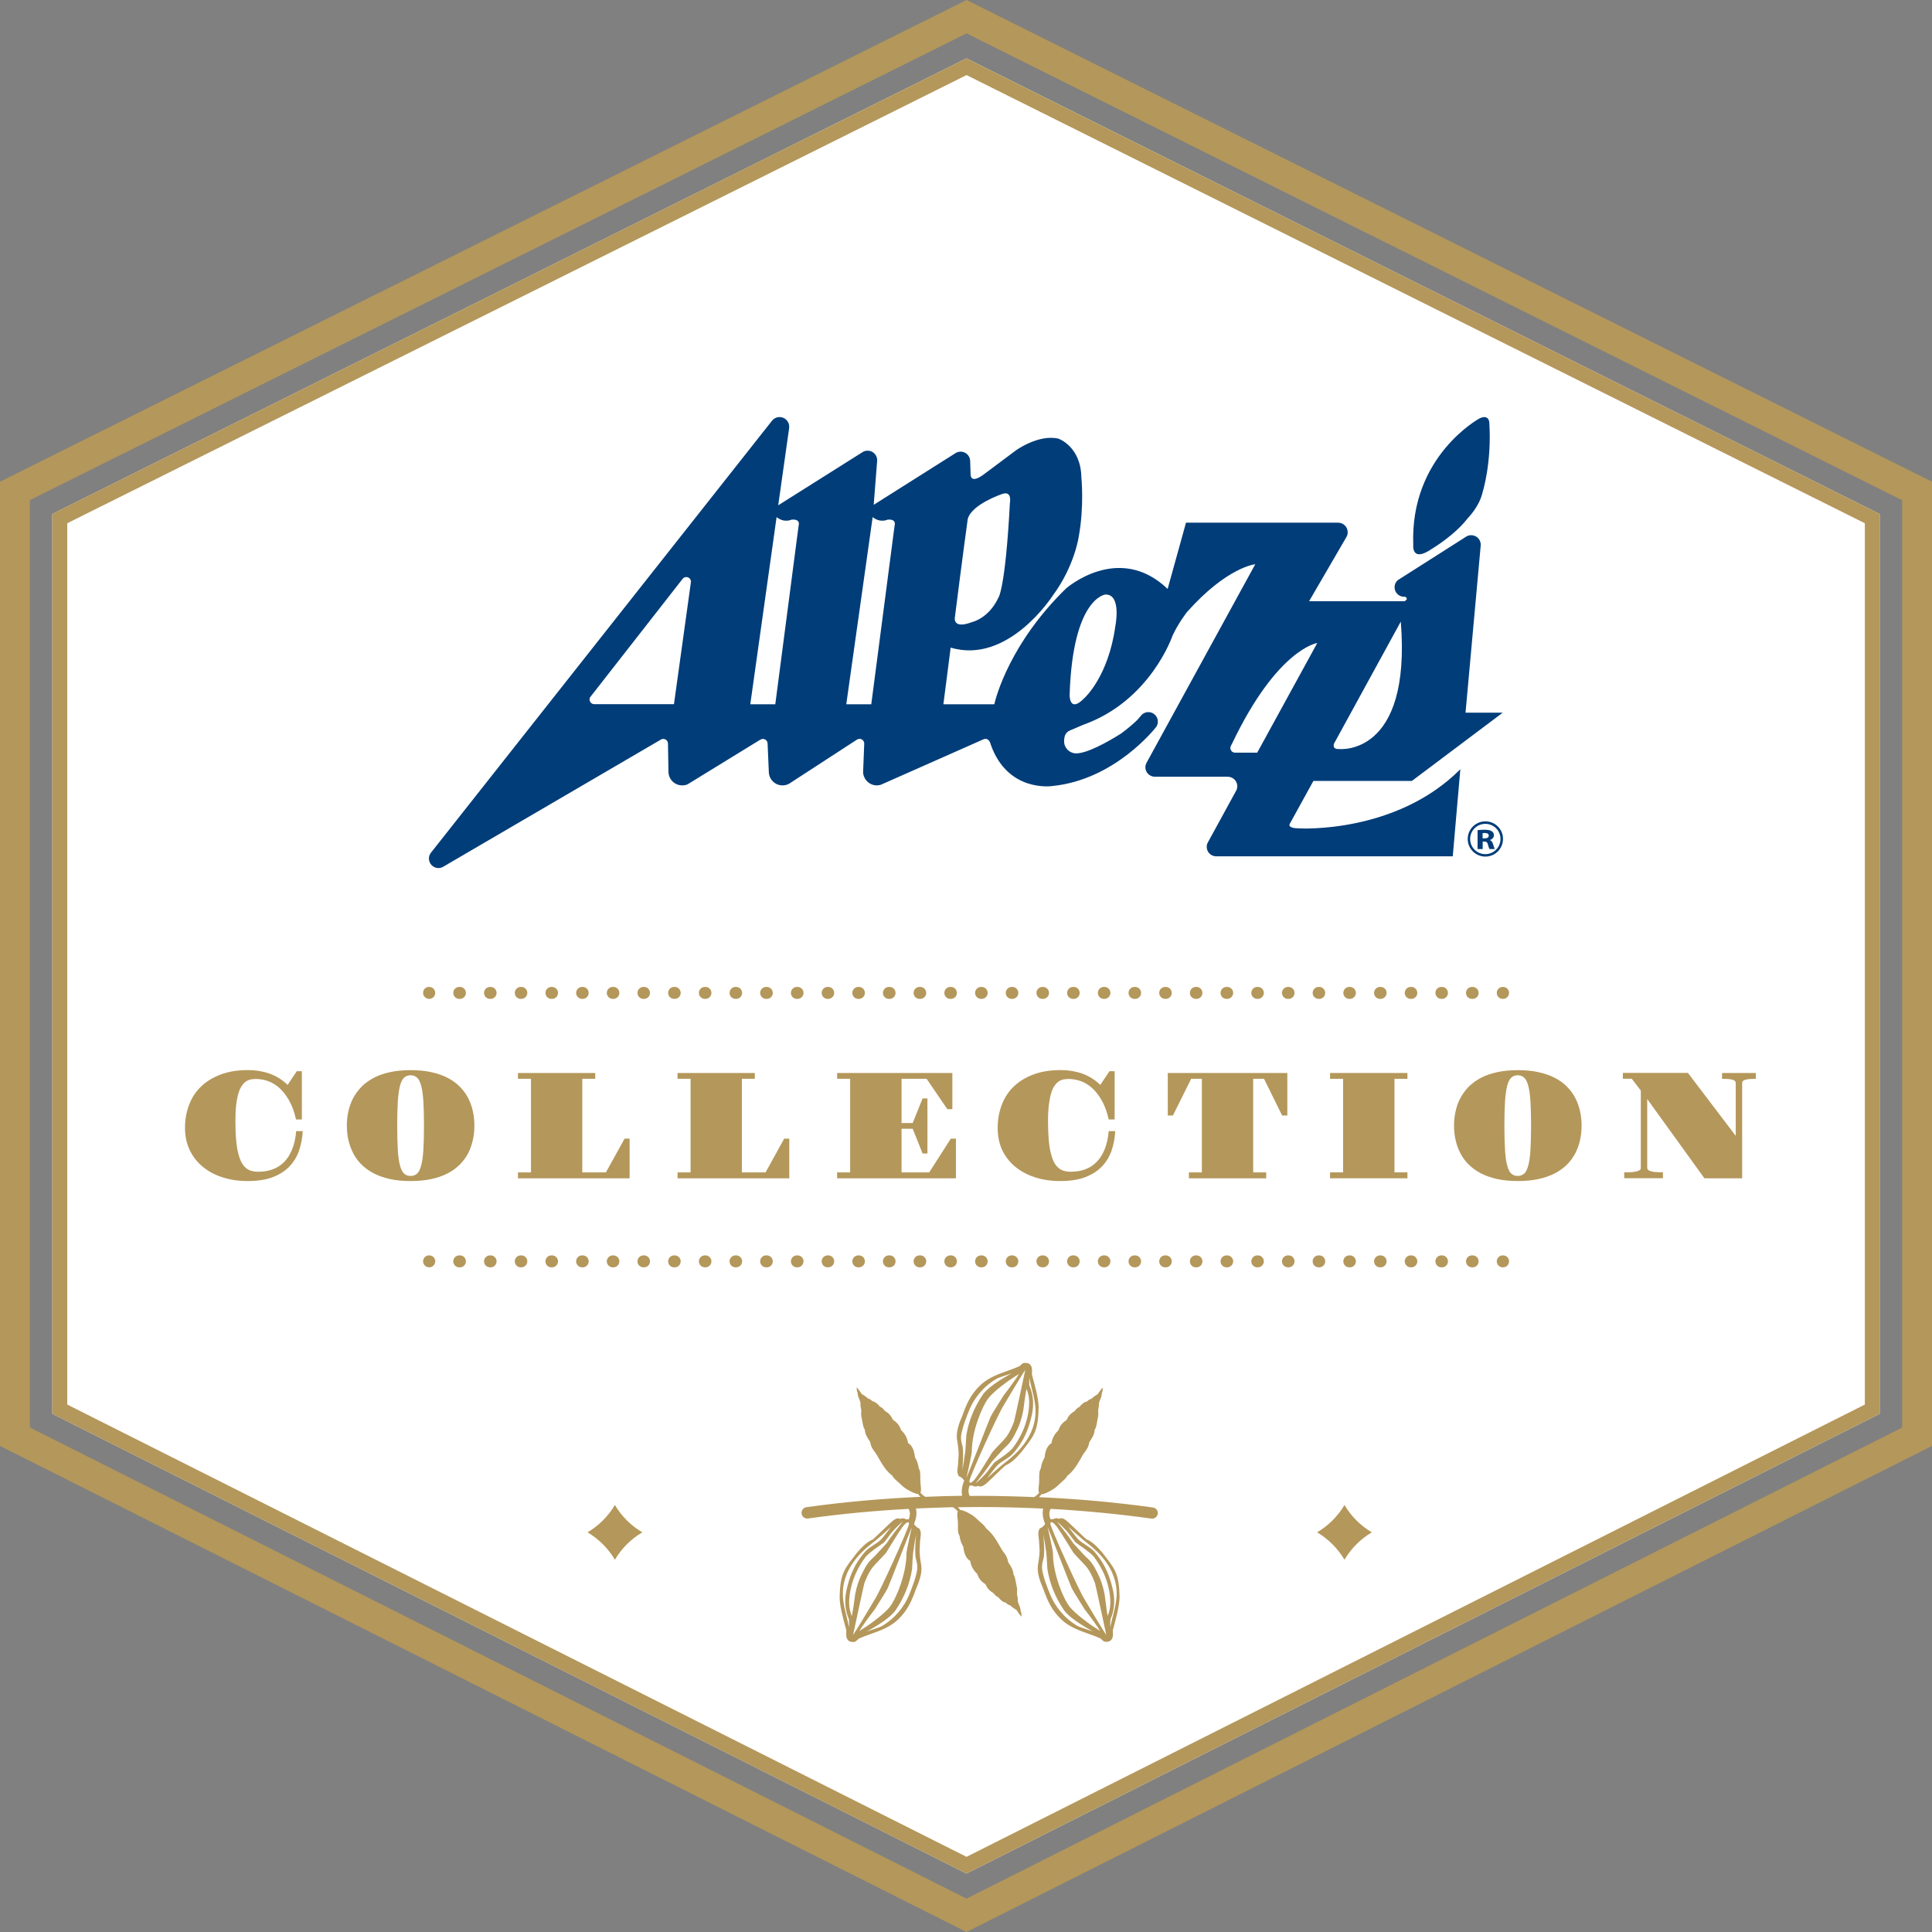 <svg width="101" height="101" viewBox="0 0 101 101" fill="none" xmlns="http://www.w3.org/2000/svg">
<rect x="0" y="0" width="101" height="101" fill="#808080" stroke="none"/>
<g clip-path="url(#clip0_2967_676)">
<path d="M50.523 97.946L50.35 97.857L2.733 73.908V26.872L2.949 26.763L50.523 3.05L50.701 3.139L98.267 26.868V73.908L98.051 74.018L50.523 97.946Z" fill="white"/>
<path d="M9.671 58.975C9.671 58.544 9.739 58.147 9.879 57.775C10.014 57.403 10.221 57.082 10.501 56.812C10.776 56.541 11.123 56.33 11.533 56.174C11.943 56.017 12.426 55.941 12.976 55.941C13.373 55.941 13.746 56.005 14.088 56.123C14.431 56.246 14.748 56.44 15.036 56.715L15.514 56.001H15.78V58.523H15.476C15.383 58.109 15.256 57.771 15.095 57.496C14.934 57.226 14.761 57.006 14.571 56.846C14.38 56.685 14.181 56.571 13.974 56.503C13.767 56.44 13.572 56.406 13.39 56.406C13.301 56.406 13.217 56.415 13.128 56.427C13.043 56.44 12.959 56.474 12.878 56.524C12.798 56.575 12.722 56.647 12.654 56.744C12.582 56.841 12.523 56.972 12.472 57.133C12.421 57.297 12.379 57.5 12.349 57.741C12.32 57.982 12.307 58.273 12.307 58.611C12.307 58.966 12.316 59.279 12.341 59.545C12.362 59.815 12.396 60.048 12.443 60.242C12.489 60.436 12.544 60.601 12.607 60.732C12.675 60.863 12.751 60.964 12.84 61.045C12.929 61.121 13.031 61.18 13.141 61.209C13.251 61.243 13.373 61.256 13.509 61.256C13.767 61.256 14.008 61.218 14.236 61.138C14.461 61.057 14.664 60.935 14.837 60.762C15.011 60.593 15.154 60.373 15.264 60.103C15.379 59.832 15.451 59.511 15.484 59.131H15.827C15.806 59.494 15.742 59.836 15.633 60.153C15.523 60.47 15.353 60.745 15.129 60.981C14.905 61.218 14.613 61.4 14.258 61.539C13.902 61.674 13.471 61.742 12.959 61.742C12.459 61.742 12.011 61.674 11.605 61.539C11.199 61.404 10.856 61.214 10.568 60.969C10.281 60.724 10.061 60.432 9.904 60.094C9.752 59.76 9.671 59.384 9.671 58.975Z" fill="#B4975A"/>
<path d="M21.467 61.475C21.602 61.475 21.712 61.433 21.801 61.357C21.89 61.277 21.962 61.137 22.017 60.934C22.072 60.736 22.11 60.466 22.131 60.128C22.152 59.79 22.165 59.363 22.165 58.843C22.165 58.328 22.152 57.901 22.131 57.563C22.11 57.225 22.072 56.955 22.017 56.756C21.962 56.554 21.89 56.414 21.801 56.334C21.712 56.254 21.598 56.212 21.467 56.212C21.331 56.212 21.217 56.254 21.128 56.334C21.039 56.414 20.967 56.554 20.912 56.756C20.857 56.959 20.824 57.225 20.798 57.563C20.777 57.901 20.764 58.328 20.764 58.843C20.764 59.363 20.777 59.79 20.798 60.128C20.819 60.466 20.857 60.736 20.912 60.934C20.967 61.133 21.035 61.277 21.128 61.357C21.217 61.437 21.331 61.475 21.467 61.475ZM18.133 58.843C18.133 58.586 18.158 58.336 18.213 58.096C18.268 57.851 18.349 57.623 18.463 57.407C18.577 57.192 18.721 56.997 18.894 56.816C19.072 56.638 19.284 56.482 19.529 56.351C19.774 56.22 20.058 56.123 20.379 56.051C20.701 55.979 21.065 55.945 21.467 55.945C21.869 55.945 22.228 55.979 22.554 56.051C22.875 56.123 23.159 56.22 23.409 56.351C23.654 56.482 23.87 56.634 24.043 56.816C24.221 56.993 24.365 57.192 24.475 57.407C24.585 57.623 24.669 57.851 24.72 58.096C24.775 58.341 24.8 58.59 24.8 58.843C24.8 59.101 24.775 59.35 24.72 59.595C24.665 59.84 24.585 60.069 24.475 60.284C24.365 60.499 24.221 60.694 24.043 60.875C23.865 61.053 23.654 61.209 23.409 61.336C23.159 61.467 22.875 61.568 22.554 61.636C22.232 61.708 21.869 61.741 21.467 61.741C21.065 61.741 20.701 61.708 20.379 61.636C20.058 61.564 19.774 61.462 19.529 61.336C19.284 61.205 19.072 61.053 18.894 60.875C18.717 60.698 18.573 60.499 18.463 60.284C18.353 60.069 18.268 59.84 18.213 59.595C18.158 59.355 18.133 59.101 18.133 58.843Z" fill="#B4975A"/>
<path d="M27.077 61.289H27.758V56.397H27.077V56.093H31.117V56.397H30.44V61.289H31.675L32.653 59.524H32.915V61.598H27.077V61.289Z" fill="#B4975A"/>
<path d="M35.42 61.289H36.101V56.397H35.42V56.093H39.46V56.397H38.783V61.289H40.023L40.996 59.524H41.262V61.598H35.42V61.289Z" fill="#B4975A"/>
<path d="M43.763 61.289H44.444V56.397H43.763V56.093H49.787V57.986H49.525L48.442 56.397H47.13V58.708H47.714L48.23 57.424H48.484V60.301H48.23L47.714 59.008H47.13V61.289H48.577L49.707 59.524H49.973V61.598H43.763V61.289Z" fill="#B4975A"/>
<path d="M52.156 58.975C52.156 58.544 52.224 58.147 52.364 57.775C52.503 57.403 52.706 57.082 52.986 56.812C53.261 56.541 53.603 56.33 54.018 56.174C54.428 56.017 54.91 55.941 55.46 55.941C55.858 55.941 56.23 56.005 56.573 56.123C56.916 56.246 57.233 56.44 57.521 56.715L57.999 56.001H58.27V58.523H57.961C57.868 58.109 57.741 57.771 57.58 57.496C57.419 57.226 57.246 57.006 57.055 56.846C56.865 56.685 56.666 56.571 56.459 56.503C56.252 56.44 56.057 56.406 55.875 56.406C55.786 56.406 55.702 56.415 55.613 56.427C55.524 56.44 55.444 56.474 55.363 56.524C55.283 56.575 55.207 56.647 55.139 56.744C55.067 56.841 55.008 56.972 54.957 57.133C54.906 57.297 54.868 57.5 54.834 57.741C54.805 57.982 54.788 58.273 54.788 58.611C54.788 58.966 54.8 59.279 54.822 59.545C54.843 59.815 54.877 60.048 54.923 60.242C54.97 60.436 55.025 60.601 55.088 60.732C55.156 60.863 55.232 60.964 55.321 61.045C55.41 61.121 55.511 61.18 55.621 61.209C55.731 61.243 55.854 61.256 55.985 61.256C56.243 61.256 56.484 61.218 56.713 61.138C56.937 61.057 57.136 60.935 57.309 60.762C57.483 60.593 57.627 60.373 57.741 60.103C57.855 59.832 57.927 59.511 57.961 59.131H58.303C58.282 59.494 58.219 59.836 58.109 60.153C57.999 60.47 57.83 60.745 57.605 60.981C57.381 61.218 57.089 61.4 56.734 61.539C56.379 61.674 55.947 61.742 55.435 61.742C54.936 61.742 54.487 61.674 54.081 61.539C53.679 61.404 53.332 61.214 53.045 60.969C52.757 60.724 52.537 60.432 52.38 60.094C52.232 59.76 52.156 59.384 52.156 58.975Z" fill="#B4975A"/>
<path d="M62.154 61.289H62.83V56.397H62.272L61.316 58.315H61.049V56.093H67.298V58.315H67.027L66.08 56.397H65.513V61.289H66.194V61.598H62.154V61.289Z" fill="#B4975A"/>
<path d="M69.532 61.289H70.213V56.397H69.532V56.093H73.577V56.397H72.9V61.289H73.577V61.598H69.532V61.289Z" fill="#B4975A"/>
<path d="M79.343 61.475C79.478 61.475 79.588 61.433 79.677 61.357C79.766 61.277 79.838 61.137 79.893 60.934C79.948 60.736 79.986 60.466 80.007 60.128C80.028 59.79 80.041 59.363 80.041 58.843C80.041 58.328 80.028 57.901 80.007 57.563C79.986 57.225 79.948 56.955 79.893 56.756C79.838 56.554 79.766 56.414 79.677 56.334C79.588 56.254 79.474 56.212 79.343 56.212C79.208 56.212 79.098 56.254 79.009 56.334C78.92 56.414 78.848 56.554 78.793 56.756C78.742 56.959 78.704 57.225 78.679 57.563C78.658 57.901 78.645 58.328 78.645 58.843C78.645 59.363 78.658 59.79 78.679 60.128C78.7 60.466 78.738 60.736 78.793 60.934C78.848 61.133 78.916 61.277 79.009 61.357C79.098 61.437 79.212 61.475 79.343 61.475ZM76.013 58.843C76.013 58.586 76.039 58.336 76.094 58.096C76.149 57.851 76.229 57.623 76.343 57.407C76.458 57.192 76.602 56.997 76.775 56.816C76.953 56.638 77.164 56.482 77.41 56.351C77.655 56.22 77.938 56.123 78.264 56.051C78.586 55.979 78.945 55.945 79.352 55.945C79.753 55.945 80.113 55.979 80.434 56.051C80.756 56.123 81.04 56.22 81.289 56.351C81.539 56.482 81.75 56.634 81.924 56.816C82.101 56.993 82.245 57.192 82.355 57.407C82.465 57.623 82.55 57.851 82.601 58.096C82.656 58.341 82.681 58.59 82.681 58.843C82.681 59.101 82.656 59.35 82.601 59.595C82.55 59.84 82.465 60.069 82.355 60.284C82.245 60.499 82.101 60.694 81.924 60.875C81.746 61.053 81.534 61.209 81.289 61.336C81.044 61.462 80.756 61.568 80.434 61.636C80.113 61.708 79.749 61.741 79.352 61.741C78.95 61.741 78.586 61.708 78.264 61.636C77.943 61.564 77.659 61.462 77.41 61.336C77.164 61.205 76.953 61.053 76.775 60.875C76.597 60.698 76.453 60.499 76.343 60.284C76.233 60.069 76.149 59.84 76.094 59.595C76.039 59.355 76.013 59.101 76.013 58.843Z" fill="#B4975A"/>
<path d="M84.91 61.289C85.02 61.289 85.13 61.285 85.236 61.281C85.342 61.277 85.435 61.264 85.516 61.247C85.596 61.23 85.659 61.209 85.706 61.179C85.752 61.15 85.778 61.112 85.778 61.065V57.014L85.304 56.393H84.839V56.089H88.24L90.74 59.38V56.621C90.74 56.575 90.724 56.537 90.694 56.507C90.66 56.477 90.614 56.456 90.554 56.44C90.491 56.423 90.415 56.41 90.326 56.406C90.237 56.401 90.14 56.397 90.025 56.397V56.093H91.79V56.397C91.566 56.397 91.392 56.41 91.265 56.44C91.138 56.469 91.075 56.528 91.075 56.625V61.598H89.103L86.112 57.453V61.048C86.112 61.099 86.133 61.141 86.175 61.171C86.218 61.2 86.277 61.226 86.349 61.243C86.425 61.26 86.51 61.272 86.611 61.277C86.713 61.285 86.819 61.285 86.933 61.285V61.593H84.91V61.289Z" fill="#B4975A"/>
<path d="M56.023 83.016C56.129 83.236 56.607 83.963 56.7 84.127C57.034 84.558 57.377 85.031 57.513 85.26C57.441 85.213 57.051 84.968 56.996 84.921C56.996 84.921 56.231 84.389 55.917 83.996C55.579 83.561 55.042 82.269 55.046 81.195C55.046 81.039 54.763 79.823 54.767 79.827C54.805 79.894 55.939 82.839 56.023 83.016ZM55.021 79.586C55.105 79.637 55.224 79.772 55.279 79.856C55.482 80.131 55.977 80.963 56.116 81.174C56.239 81.322 56.73 81.817 56.827 81.948C57.022 82.209 57.136 82.484 57.242 82.754C57.271 82.83 57.826 85.428 57.834 85.471C57.762 85.395 56.734 83.684 56.692 83.599C56.429 83.202 54.936 79.911 54.911 79.658C54.906 79.535 55.021 79.586 55.021 79.586ZM55.862 80.152C55.977 80.308 56.095 80.469 56.226 80.629C56.349 80.735 56.92 81.09 57.174 81.369C57.546 81.855 57.813 82.408 57.944 82.966C58.092 83.599 58.079 84.064 57.91 84.465L57.906 84.486C57.902 84.491 57.838 84.094 57.83 83.967C57.8 83.756 57.771 83.54 57.745 83.346C57.665 82.915 57.542 82.552 57.373 82.231L57.318 82.125C57.208 81.909 57.089 81.69 56.882 81.495C56.713 81.343 56.548 81.162 56.374 80.967C56.286 80.87 56.197 80.773 56.104 80.672C55.858 80.304 55.558 79.924 55.266 79.556C55.321 79.578 55.769 80.029 55.862 80.152ZM56.819 80.655C58.752 82.121 58.359 83.591 58.312 83.903C58.287 84.094 58.092 84.795 58.062 84.972L58.054 85.057V85.052C58.024 84.968 58.054 84.698 58.054 84.651C58.253 84.191 58.299 83.675 58.189 83.16C58.054 82.539 57.83 81.808 57.178 81.081C57.051 80.955 56.907 80.862 56.772 80.773C56.641 80.689 56.506 80.6 56.383 80.486C56.26 80.372 55.913 79.894 55.846 79.814C55.93 79.886 56.544 80.444 56.819 80.655ZM56.362 85.019C55.617 84.6 55.148 83.937 54.928 83.422C54.754 83.012 54.517 82.4 54.475 81.994C54.462 81.791 54.509 81.631 54.555 81.47C54.636 81.081 54.542 80.211 54.542 80.211C54.61 80.562 54.644 80.798 54.665 80.955C54.665 80.963 54.669 80.976 54.669 80.984C54.72 81.212 54.741 81.901 54.754 82.019C54.873 82.775 55.152 83.472 55.609 84.157C55.951 84.668 57.119 85.276 57.119 85.276C56.933 85.226 56.408 85.044 56.362 85.019ZM47.892 80.22C47.892 80.22 47.799 81.094 47.875 81.478C47.921 81.639 47.968 81.8 47.955 82.002C47.909 82.408 47.676 83.016 47.503 83.43C47.283 83.946 46.813 84.609 46.068 85.027C46.022 85.057 45.497 85.234 45.315 85.289C45.315 85.289 46.483 84.681 46.826 84.17C47.283 83.485 47.562 82.788 47.68 82.032C47.689 81.914 47.71 81.225 47.765 80.997C47.769 80.989 47.769 80.976 47.769 80.967C47.786 80.807 47.824 80.57 47.892 80.22ZM45.73 84.136C45.823 83.971 46.301 83.244 46.407 83.025C46.492 82.852 47.625 79.907 47.668 79.835C47.672 79.831 47.388 81.052 47.388 81.204C47.388 82.281 46.851 83.57 46.517 84.005C46.204 84.398 45.438 84.93 45.438 84.93C45.383 84.977 44.989 85.217 44.922 85.268C45.053 85.04 45.396 84.567 45.73 84.136ZM44.596 85.475C44.605 85.433 45.159 82.835 45.188 82.759C45.298 82.488 45.408 82.214 45.607 81.952C45.705 81.821 46.195 81.326 46.318 81.179C46.453 80.972 46.953 80.135 47.156 79.861C47.211 79.776 47.329 79.641 47.414 79.594C47.414 79.594 47.528 79.54 47.52 79.662C47.498 79.915 46.001 83.206 45.738 83.603C45.692 83.688 44.664 85.399 44.596 85.475ZM44.533 84.495L44.528 84.474C44.355 84.072 44.346 83.608 44.495 82.974C44.626 82.416 44.888 81.863 45.264 81.377C45.514 81.098 46.085 80.739 46.212 80.638C46.348 80.477 46.462 80.317 46.576 80.16C46.665 80.038 47.113 79.586 47.181 79.565C46.889 79.932 46.593 80.313 46.348 80.68C46.255 80.777 46.166 80.879 46.077 80.976C45.903 81.17 45.734 81.352 45.569 81.504C45.362 81.694 45.243 81.918 45.133 82.133L45.078 82.239C44.909 82.56 44.786 82.923 44.706 83.35C44.676 83.544 44.647 83.76 44.621 83.971C44.596 84.098 44.533 84.499 44.533 84.495ZM44.376 85.061L44.368 84.981C44.338 84.808 44.148 84.102 44.122 83.912C44.08 83.595 43.682 82.129 45.616 80.659C45.891 80.452 46.508 79.894 46.589 79.814C46.521 79.894 46.174 80.372 46.051 80.49C45.929 80.608 45.793 80.693 45.662 80.777C45.523 80.866 45.383 80.959 45.256 81.086C44.605 81.812 44.38 82.543 44.245 83.164C44.135 83.68 44.181 84.195 44.38 84.655C44.376 84.706 44.406 84.972 44.376 85.061ZM50.303 76.874C50.303 76.874 50.396 75.999 50.32 75.611C50.274 75.45 50.227 75.29 50.24 75.087C50.286 74.681 50.519 74.073 50.693 73.659C50.913 73.144 51.382 72.48 52.127 72.062C52.173 72.032 52.698 71.855 52.88 71.8C52.88 71.8 51.712 72.409 51.37 72.92C50.913 73.604 50.633 74.301 50.515 75.057C50.502 75.18 50.485 75.864 50.43 76.092C50.43 76.101 50.426 76.113 50.426 76.122C50.405 76.287 50.371 76.523 50.303 76.874ZM52.461 72.958C52.368 73.122 51.89 73.849 51.784 74.069C51.7 74.246 50.566 77.186 50.523 77.258C50.519 77.263 50.803 76.042 50.803 75.889C50.803 74.817 51.34 73.524 51.674 73.089C51.987 72.696 52.753 72.163 52.753 72.163C52.808 72.117 53.201 71.872 53.269 71.826C53.138 72.054 52.795 72.527 52.461 72.958ZM53.599 71.618C53.591 71.661 53.036 74.259 53.007 74.335C52.897 74.605 52.787 74.88 52.588 75.142C52.491 75.273 52 75.767 51.877 75.915C51.742 76.122 51.243 76.958 51.039 77.229C50.984 77.313 50.866 77.448 50.781 77.499C50.781 77.499 50.671 77.554 50.676 77.431C50.697 77.178 52.194 73.887 52.457 73.49C52.499 73.406 53.527 71.695 53.599 71.618ZM53.663 72.599L53.667 72.62C53.836 73.021 53.849 73.486 53.701 74.119C53.569 74.677 53.303 75.231 52.931 75.716C52.681 75.999 52.11 76.354 51.983 76.456C51.847 76.616 51.733 76.777 51.619 76.933C51.53 77.055 51.078 77.507 51.014 77.524C51.306 77.157 51.606 76.777 51.852 76.409C51.945 76.308 52.034 76.211 52.123 76.113C52.296 75.919 52.465 75.737 52.63 75.585C52.837 75.395 52.952 75.171 53.066 74.956L53.121 74.85C53.29 74.529 53.413 74.166 53.493 73.735C53.523 73.541 53.553 73.325 53.578 73.114C53.599 72.992 53.658 72.594 53.663 72.599ZM53.819 72.032L53.828 72.113C53.857 72.286 54.047 72.992 54.073 73.182C54.119 73.498 54.513 74.964 52.58 76.43C52.304 76.637 51.691 77.199 51.606 77.275C51.674 77.195 52.021 76.718 52.144 76.603C52.266 76.485 52.402 76.401 52.533 76.316C52.672 76.228 52.812 76.135 52.939 76.008C53.591 75.281 53.815 74.55 53.95 73.929C54.06 73.414 54.014 72.898 53.815 72.438C53.819 72.387 53.789 72.117 53.819 72.032ZM60.275 78.809C58.342 78.538 56.349 78.357 54.318 78.268C54.365 78.217 54.407 78.166 54.445 78.116C54.61 78.12 55.029 77.892 55.186 77.761C55.249 77.71 55.325 77.638 55.414 77.554C55.452 77.516 55.49 77.486 55.528 77.453C55.626 77.364 55.731 77.279 55.799 77.148C56.121 76.912 56.362 76.489 56.523 76.206C56.582 76.101 56.628 76.02 56.658 75.982C56.679 75.953 56.696 75.927 56.717 75.902C56.814 75.767 56.912 75.632 56.941 75.404C56.962 75.37 56.984 75.336 57.005 75.302C57.102 75.154 57.212 74.99 57.225 74.757C57.254 74.711 57.276 74.656 57.297 74.601C57.309 74.571 57.36 74.288 57.377 74.195C57.394 74.107 57.424 74.01 57.415 73.917C57.403 73.811 57.411 73.676 57.424 73.634C57.432 73.591 57.453 73.477 57.453 73.46C57.453 73.46 57.449 73.38 57.449 73.372C57.462 73.3 57.487 73.232 57.517 73.16C57.559 73.055 57.606 72.949 57.601 72.818C57.606 72.801 57.618 72.784 57.627 72.763C57.648 72.725 57.648 72.539 57.648 72.539L57.589 72.603C57.546 72.653 57.508 72.708 57.47 72.763C57.436 72.81 57.407 72.856 57.373 72.894C57.25 72.962 57.144 73.042 57.051 73.131C56.967 73.139 56.916 73.186 56.869 73.228C56.852 73.245 56.836 73.258 56.819 73.27C56.662 73.275 56.446 73.519 56.429 73.558C56.341 73.562 56.197 73.739 56.184 73.765C56.036 73.853 55.858 73.984 55.765 74.229C55.587 74.347 55.414 74.5 55.334 74.77C55.19 74.905 55.025 75.108 54.961 75.459C54.699 75.598 54.627 75.974 54.606 76.202C54.53 76.329 54.445 76.506 54.411 76.764C54.39 76.793 54.377 76.823 54.369 76.857C54.361 76.874 54.356 76.895 54.348 76.912L54.344 76.924C54.327 77.055 54.327 77.174 54.327 77.288C54.327 77.376 54.327 77.465 54.318 77.558C54.314 77.6 54.31 77.643 54.306 77.681C54.289 77.824 54.28 77.96 54.322 78.044C54.238 78.137 54.153 78.209 54.069 78.264C53.125 78.226 52.178 78.2 51.221 78.2C51.048 78.2 50.874 78.204 50.697 78.204C50.608 78.048 50.608 77.875 50.693 77.655C50.756 77.668 50.798 77.668 50.841 77.66C50.917 77.723 51.035 77.727 51.141 77.681C51.188 77.71 51.251 77.715 51.319 77.698C51.327 77.693 51.336 77.693 51.344 77.689C51.467 77.647 51.598 77.524 51.738 77.389C51.767 77.36 51.797 77.334 51.826 77.305C51.941 77.199 52.051 77.094 52.156 76.988C52.3 76.849 52.44 76.713 52.571 76.603C52.863 76.494 53.146 76.198 53.388 75.919C54.018 75.091 54.28 74.892 54.297 73.536C54.276 73.076 54.149 72.62 54.031 72.172C54.001 72.07 53.976 71.969 53.95 71.872C53.942 71.826 53.946 71.775 53.95 71.72C53.954 71.602 53.963 71.466 53.849 71.331C53.73 71.234 53.612 71.247 53.519 71.255H53.514H53.51C53.455 71.272 53.409 71.314 53.366 71.357C53.337 71.382 53.311 71.412 53.29 71.424C53.104 71.509 52.905 71.581 52.69 71.656C52.19 71.834 51.674 72.016 51.255 72.409C50.735 72.898 50.515 73.431 50.32 73.98C50.113 74.457 49.982 74.859 50.028 75.235C50.088 75.606 50.134 75.894 50.109 76.164C50.105 76.232 50.1 76.295 50.096 76.363C50.092 76.456 50.088 76.549 50.075 76.641L50.071 76.671C50.045 76.832 50.02 77.009 50.126 77.165L50.138 77.182L50.155 77.186C50.257 77.22 50.308 77.279 50.384 77.372L50.405 77.398C50.312 77.643 50.24 77.917 50.299 78.196C49.652 78.204 49.013 78.221 48.374 78.251C48.285 78.196 48.201 78.129 48.116 78.031C48.163 77.943 48.15 77.812 48.133 77.668C48.129 77.63 48.124 77.588 48.12 77.546C48.112 77.453 48.112 77.364 48.112 77.275C48.112 77.161 48.112 77.043 48.095 76.912L48.091 76.899C48.082 76.882 48.074 76.861 48.069 76.844C48.057 76.81 48.048 76.781 48.027 76.751C47.998 76.494 47.909 76.316 47.833 76.185C47.811 75.961 47.735 75.581 47.473 75.442C47.414 75.091 47.245 74.892 47.101 74.753C47.02 74.483 46.847 74.331 46.669 74.212C46.572 73.967 46.398 73.836 46.25 73.752C46.238 73.722 46.094 73.549 46.005 73.545C45.988 73.507 45.772 73.262 45.616 73.258C45.599 73.245 45.582 73.228 45.565 73.215C45.518 73.173 45.468 73.127 45.383 73.118C45.29 73.029 45.184 72.949 45.062 72.886C45.028 72.844 44.998 72.801 44.964 72.751C44.926 72.696 44.888 72.641 44.846 72.59L44.786 72.527C44.786 72.527 44.791 72.713 44.808 72.751C44.816 72.768 44.825 72.789 44.833 72.801C44.829 72.932 44.875 73.038 44.918 73.144C44.947 73.215 44.977 73.283 44.985 73.355C44.985 73.368 44.981 73.448 44.981 73.448C44.981 73.46 44.998 73.579 45.011 73.621C45.023 73.659 45.032 73.798 45.019 73.904C45.011 73.997 45.04 74.09 45.057 74.183C45.074 74.28 45.125 74.559 45.138 74.588C45.159 74.639 45.18 74.694 45.209 74.74C45.227 74.969 45.332 75.138 45.429 75.285C45.451 75.319 45.476 75.353 45.493 75.387C45.523 75.615 45.62 75.754 45.717 75.885C45.734 75.911 45.755 75.936 45.776 75.966C45.806 76.004 45.853 76.084 45.912 76.189C46.073 76.472 46.309 76.895 46.635 77.132C46.703 77.258 46.804 77.347 46.906 77.436C46.944 77.469 46.982 77.503 47.02 77.537C47.109 77.621 47.185 77.693 47.249 77.744C47.405 77.875 47.824 78.103 47.989 78.099C48.031 78.15 48.074 78.2 48.116 78.251C46.09 78.344 44.093 78.521 42.159 78.792C41.998 78.813 41.884 78.965 41.905 79.13C41.926 79.29 42.079 79.404 42.24 79.383C43.953 79.142 45.709 78.978 47.498 78.88C47.587 79.037 47.591 79.21 47.503 79.43C47.439 79.417 47.397 79.417 47.355 79.425C47.278 79.362 47.16 79.358 47.054 79.404C47.008 79.375 46.944 79.371 46.877 79.387C46.868 79.392 46.859 79.392 46.851 79.396C46.728 79.438 46.597 79.561 46.458 79.696C46.428 79.725 46.398 79.751 46.369 79.78C46.255 79.886 46.145 79.992 46.035 80.097C45.891 80.237 45.751 80.372 45.62 80.486C45.328 80.596 45.044 80.891 44.803 81.17C44.173 81.998 43.911 82.197 43.894 83.553C43.915 84.013 44.042 84.469 44.16 84.917C44.19 85.019 44.215 85.124 44.241 85.217C44.245 85.264 44.245 85.314 44.241 85.369C44.236 85.488 44.228 85.623 44.342 85.758C44.461 85.855 44.579 85.843 44.672 85.834H44.676L44.681 85.83C44.736 85.813 44.782 85.771 44.825 85.728C44.854 85.703 44.884 85.674 44.901 85.661C45.087 85.576 45.286 85.504 45.502 85.428C46.001 85.251 46.517 85.069 46.936 84.677C47.456 84.186 47.676 83.654 47.871 83.105C48.078 82.628 48.209 82.226 48.163 81.85C48.103 81.478 48.057 81.191 48.082 80.917C48.086 80.853 48.091 80.786 48.091 80.718C48.095 80.625 48.099 80.532 48.112 80.439L48.116 80.41C48.141 80.249 48.167 80.072 48.061 79.915L48.048 79.899L48.031 79.89C47.93 79.856 47.879 79.797 47.803 79.704L47.782 79.679C47.879 79.43 47.951 79.147 47.883 78.859C48.522 78.83 49.169 78.809 49.817 78.792C49.906 78.847 49.986 78.914 50.075 79.011C50.028 79.1 50.041 79.231 50.058 79.375C50.062 79.413 50.066 79.455 50.071 79.497C50.079 79.594 50.079 79.679 50.079 79.768C50.075 79.882 50.075 80 50.096 80.131L50.1 80.144C50.109 80.16 50.117 80.177 50.121 80.198C50.134 80.232 50.143 80.262 50.164 80.291C50.193 80.549 50.282 80.727 50.358 80.853C50.38 81.077 50.456 81.457 50.718 81.597C50.777 81.943 50.946 82.146 51.09 82.285C51.171 82.556 51.344 82.708 51.522 82.826C51.619 83.071 51.792 83.202 51.941 83.287C51.953 83.316 52.101 83.489 52.186 83.494C52.203 83.532 52.419 83.777 52.575 83.781C52.592 83.794 52.609 83.811 52.626 83.823C52.672 83.865 52.723 83.912 52.808 83.92C52.901 84.009 53.007 84.089 53.13 84.157C53.163 84.195 53.193 84.241 53.227 84.292C53.261 84.347 53.299 84.402 53.345 84.453L53.404 84.516C53.404 84.516 53.404 84.33 53.383 84.292C53.375 84.275 53.366 84.258 53.358 84.241C53.362 84.11 53.316 84.005 53.273 83.899C53.244 83.827 53.214 83.76 53.206 83.684C53.201 83.671 53.21 83.595 53.21 83.595C53.21 83.578 53.193 83.464 53.18 83.422C53.167 83.384 53.159 83.244 53.172 83.139C53.18 83.046 53.151 82.953 53.134 82.86C53.117 82.763 53.062 82.484 53.053 82.454C53.032 82.4 53.011 82.349 52.981 82.298C52.965 82.07 52.859 81.901 52.761 81.753C52.74 81.719 52.715 81.686 52.698 81.652C52.668 81.424 52.571 81.284 52.474 81.153C52.457 81.128 52.436 81.103 52.414 81.073C52.385 81.035 52.338 80.955 52.279 80.849C52.118 80.566 51.877 80.144 51.556 79.907C51.488 79.78 51.386 79.692 51.285 79.603C51.247 79.569 51.209 79.535 51.171 79.501C51.082 79.417 51.006 79.345 50.942 79.294C50.786 79.163 50.367 78.935 50.202 78.94C50.164 78.889 50.126 78.842 50.079 78.792C50.456 78.787 50.832 78.783 51.213 78.783C52.33 78.783 53.434 78.813 54.534 78.864C54.471 79.151 54.542 79.43 54.636 79.675L54.614 79.7C54.538 79.793 54.487 79.852 54.386 79.886L54.369 79.89L54.356 79.907C54.255 80.063 54.28 80.245 54.301 80.401L54.306 80.431C54.318 80.524 54.322 80.621 54.327 80.71C54.331 80.777 54.331 80.841 54.339 80.904C54.365 81.179 54.318 81.466 54.259 81.838C54.212 82.214 54.344 82.615 54.551 83.092C54.746 83.641 54.966 84.174 55.486 84.664C55.905 85.057 56.421 85.238 56.92 85.416C57.136 85.492 57.335 85.564 57.521 85.648C57.542 85.661 57.572 85.69 57.597 85.716C57.644 85.758 57.686 85.805 57.741 85.817L57.745 85.821H57.749C57.843 85.834 57.961 85.847 58.079 85.745C58.194 85.61 58.189 85.475 58.181 85.357C58.177 85.302 58.177 85.251 58.181 85.205C58.206 85.107 58.232 85.006 58.261 84.905C58.38 84.461 58.502 84.001 58.528 83.54C58.511 82.184 58.249 81.986 57.618 81.157C57.377 80.879 57.094 80.583 56.802 80.473C56.671 80.363 56.531 80.228 56.387 80.089C56.277 79.983 56.171 79.877 56.053 79.772C56.023 79.742 55.994 79.717 55.964 79.687C55.824 79.556 55.693 79.43 55.571 79.387C55.562 79.383 55.554 79.383 55.545 79.379C55.477 79.362 55.414 79.371 55.367 79.4C55.258 79.354 55.139 79.358 55.067 79.421C55.025 79.413 54.987 79.413 54.919 79.425C54.834 79.206 54.839 79.037 54.923 78.88C56.713 78.978 58.473 79.147 60.186 79.387C60.199 79.392 60.216 79.392 60.229 79.392C60.373 79.392 60.499 79.286 60.525 79.138C60.55 78.982 60.436 78.83 60.275 78.809Z" fill="#B4975A"/>
<path d="M74.867 28.684C74.867 28.684 76.043 27.987 76.737 27.083C76.737 27.083 77.35 26.471 77.511 25.715C77.511 25.715 77.989 24.202 77.858 22.103C77.858 22.103 77.858 21.638 77.35 21.87C77.35 21.87 73.712 23.835 73.881 28.477C73.881 28.482 73.771 29.445 74.867 28.684Z" fill="#003D79"/>
<path d="M64.565 39.347C64.43 39.347 64.32 39.237 64.32 39.102C64.32 39.06 64.332 39.018 64.353 38.98L64.413 38.866C66.782 33.906 68.864 33.614 68.864 33.614L65.724 39.347H64.565ZM69.743 38.866L73.23 32.495C73.796 39.571 70.006 39.157 70.006 39.157C69.608 39.182 69.743 38.866 69.743 38.866ZM58.308 32.727C57.944 35.376 56.692 36.491 56.692 36.491C55.896 37.315 55.917 36.331 55.917 36.331C56.078 31.24 57.787 31.08 57.787 31.08C58.646 31.054 58.308 32.727 58.308 32.727ZM46.766 27.485L45.548 36.817H44.241L45.62 27.033C46.022 27.354 46.394 27.168 46.394 27.168C46.898 27.113 46.766 27.485 46.766 27.485ZM41.749 27.485L40.53 36.817H39.223L40.598 27.033C41 27.354 41.372 27.168 41.372 27.168C41.884 27.113 41.749 27.485 41.749 27.485ZM35.233 36.812H31.066C30.931 36.812 30.821 36.703 30.821 36.568C30.821 36.508 30.842 36.453 30.88 36.411L35.686 30.26C35.699 30.243 35.716 30.226 35.733 30.214C35.771 30.184 35.822 30.167 35.877 30.167C36.012 30.167 36.122 30.277 36.122 30.412L35.233 36.812ZM49.918 32.275C50.333 28.984 50.591 27.13 50.591 27.13C50.803 26.357 52.368 25.833 52.368 25.833C52.931 25.617 52.795 26.289 52.795 26.289C52.554 30.873 52.182 31.27 52.182 31.27C51.674 32.334 50.819 32.52 50.819 32.52C49.783 32.917 49.918 32.275 49.918 32.275ZM73.069 30.332C72.967 30.425 72.904 30.552 72.904 30.7C72.904 30.974 73.128 31.198 73.403 31.198L73.424 31.194C73.488 31.194 73.543 31.245 73.543 31.312C73.543 31.375 73.424 31.43 73.424 31.43H68.436L70.403 28.047C70.437 27.979 70.454 27.903 70.454 27.823C70.454 27.548 70.23 27.324 69.955 27.324H62.001L61.041 30.788C58.481 28.338 55.731 30.763 55.731 30.763C52.816 33.602 52.072 36.415 51.979 36.817H49.318L49.698 33.855C52.715 34.759 55.033 31.139 55.033 31.139C56.18 29.593 56.395 28.047 56.395 28.047C56.688 26.45 56.531 24.954 56.531 24.954C56.501 23.328 55.329 22.931 55.329 22.931C54.289 22.69 53.112 23.543 53.112 23.543L51.433 24.798C50.684 25.356 50.739 24.768 50.739 24.768L50.718 24.109C50.718 23.835 50.494 23.611 50.223 23.611C50.126 23.611 50.037 23.636 49.961 23.683L45.675 26.391L45.857 24.063V24.059C45.857 23.784 45.633 23.56 45.358 23.56C45.264 23.56 45.171 23.585 45.099 23.632L40.683 26.416L41.254 22.381C41.258 22.356 41.258 22.331 41.258 22.305C41.258 22.031 41.034 21.803 40.755 21.803C40.594 21.803 40.45 21.879 40.357 21.997L22.529 44.577C22.524 44.581 22.52 44.59 22.516 44.594C22.457 44.678 22.423 44.772 22.423 44.881C22.423 45.156 22.647 45.38 22.922 45.38C23.011 45.38 23.096 45.355 23.168 45.312L34.531 38.675C34.569 38.646 34.62 38.629 34.675 38.629C34.81 38.629 34.92 38.739 34.92 38.874L34.946 40.34C34.946 40.737 35.267 41.058 35.665 41.058C35.762 41.058 35.86 41.041 35.944 41.003L39.735 38.675V38.68C39.777 38.65 39.828 38.629 39.883 38.629C40.018 38.629 40.128 38.739 40.128 38.874L40.192 40.34C40.192 40.737 40.513 41.058 40.911 41.058C41.038 41.058 41.161 41.024 41.262 40.965L44.791 38.671C44.833 38.642 44.884 38.625 44.934 38.625C45.07 38.625 45.18 38.735 45.18 38.87L45.121 40.382C45.146 40.758 45.459 41.058 45.84 41.058C45.912 41.058 45.984 41.045 46.051 41.024L51.391 38.659C51.391 38.659 51.467 38.625 51.522 38.625C51.737 38.625 51.797 38.933 51.797 38.933C52.689 41.447 55.008 41.092 55.008 41.092C58.329 40.762 60.444 38 60.444 38C60.499 37.919 60.529 37.826 60.529 37.721C60.529 37.446 60.305 37.227 60.034 37.227C59.903 37.227 59.784 37.277 59.696 37.357L59.463 37.628C59.09 38 58.608 38.346 58.608 38.346C57.889 38.802 56.831 39.385 56.256 39.385C55.922 39.385 55.63 39.106 55.63 38.768C55.63 38.54 55.664 38.316 55.917 38.194L56.628 37.89C60.148 36.639 61.299 33.226 61.299 33.226C61.591 32.588 62.048 32.001 62.048 32.001C64.155 29.631 65.623 29.496 65.623 29.496L59.932 39.888C59.899 39.956 59.877 40.032 59.877 40.112C59.877 40.386 60.102 40.606 60.377 40.606H64.184C64.459 40.606 64.683 40.83 64.683 41.105C64.683 41.172 64.667 41.236 64.645 41.295L63.148 44.032C63.105 44.104 63.084 44.184 63.084 44.273C63.084 44.548 63.309 44.767 63.584 44.767H75.946L76.343 40.213C72.98 43.597 67.941 43.306 67.941 43.306C67.26 43.306 67.425 43.069 67.425 43.069L68.66 40.826H73.809L78.56 37.256H76.614L77.405 28.545C77.405 28.52 77.409 28.499 77.409 28.473C77.409 28.199 77.185 27.979 76.91 27.979C76.813 27.979 76.728 28.004 76.652 28.051L73.069 30.332Z" fill="#003D79"/>
<path d="M77.612 43.829H77.507V43.555C77.528 43.55 77.566 43.546 77.629 43.546C77.752 43.546 77.828 43.593 77.828 43.686C77.828 43.774 77.748 43.829 77.612 43.829ZM77.888 43.918C77.989 43.88 78.099 43.796 78.099 43.669C78.099 43.576 78.061 43.504 77.989 43.458C77.9 43.398 77.778 43.377 77.604 43.377C77.46 43.377 77.329 43.386 77.244 43.398V44.387H77.511V43.994H77.591C77.701 43.994 77.756 44.028 77.786 44.155C77.82 44.277 77.849 44.362 77.866 44.387H78.141C78.12 44.349 78.086 44.218 78.044 44.104C78.014 44.011 77.968 43.948 77.888 43.918ZM77.651 44.653C77.211 44.653 76.855 44.298 76.855 43.859C76.855 43.42 77.211 43.069 77.651 43.069C78.091 43.069 78.442 43.42 78.442 43.859C78.442 44.298 78.086 44.653 77.651 44.653ZM77.651 42.938C77.143 42.938 76.728 43.352 76.728 43.859C76.728 44.37 77.143 44.78 77.651 44.78C78.162 44.78 78.573 44.37 78.573 43.859C78.577 43.348 78.162 42.938 77.651 42.938Z" fill="#003D79"/>
<path d="M50.528 0L0 25.182V75.59L50.528 101L101 75.59V25.182L50.528 0ZM50.528 1.745L99.439 26.15V74.63L50.528 99.255L1.561 74.626V26.146L50.528 1.745Z" fill="#B4975A"/>
<path d="M70.285 81.538C69.938 80.951 69.443 80.456 68.855 80.106C69.443 79.759 69.938 79.265 70.285 78.678C70.632 79.265 71.127 79.759 71.715 80.106C71.127 80.456 70.636 80.946 70.285 81.538Z" fill="#B4975A"/>
<path d="M32.145 81.538C31.798 80.951 31.303 80.456 30.715 80.106C31.303 79.759 31.798 79.265 32.145 78.678C32.492 79.265 32.987 79.759 33.579 80.106C32.987 80.456 32.496 80.946 32.145 81.538Z" fill="#B4975A"/>
<path d="M22.44 52.219C22.266 52.219 22.118 52.08 22.118 51.907C22.118 51.734 22.249 51.594 22.423 51.594H22.44C22.613 51.594 22.753 51.734 22.753 51.907C22.753 52.08 22.613 52.219 22.44 52.219Z" fill="#B4975A"/>
<path d="M24.043 52.219H24.009C23.836 52.219 23.696 52.08 23.696 51.907C23.696 51.734 23.836 51.594 24.009 51.594H24.043C24.217 51.594 24.356 51.734 24.356 51.907C24.356 52.08 24.217 52.219 24.043 52.219ZM25.647 52.219H25.617C25.444 52.219 25.304 52.08 25.304 51.907C25.304 51.734 25.444 51.594 25.617 51.594H25.647C25.82 51.594 25.96 51.734 25.96 51.907C25.96 52.08 25.82 52.219 25.647 52.219ZM27.254 52.219H27.225C27.051 52.219 26.912 52.08 26.912 51.907C26.912 51.734 27.051 51.594 27.225 51.594H27.254C27.428 51.594 27.567 51.734 27.567 51.907C27.563 52.08 27.424 52.219 27.254 52.219ZM28.858 52.219H28.828C28.655 52.219 28.515 52.08 28.515 51.907C28.515 51.734 28.655 51.594 28.828 51.594H28.858C29.031 51.594 29.171 51.734 29.171 51.907C29.171 52.08 29.031 52.219 28.858 52.219ZM30.461 52.219H30.432C30.258 52.219 30.119 52.08 30.119 51.907C30.119 51.734 30.258 51.594 30.432 51.594H30.461C30.635 51.594 30.774 51.734 30.774 51.907C30.774 52.08 30.635 52.219 30.461 52.219ZM32.065 52.219H32.035C31.862 52.219 31.722 52.08 31.722 51.907C31.722 51.734 31.862 51.594 32.035 51.594H32.065C32.238 51.594 32.378 51.734 32.378 51.907C32.378 52.08 32.238 52.219 32.065 52.219ZM33.668 52.219H33.639C33.465 52.219 33.325 52.08 33.325 51.907C33.325 51.734 33.465 51.594 33.639 51.594H33.668C33.842 51.594 33.981 51.734 33.981 51.907C33.981 52.08 33.842 52.219 33.668 52.219ZM35.276 52.219H35.242C35.069 52.219 34.929 52.08 34.929 51.907C34.929 51.734 35.069 51.594 35.242 51.594H35.272C35.445 51.594 35.585 51.734 35.585 51.907C35.585 52.08 35.445 52.219 35.276 52.219ZM36.879 52.219H36.85C36.676 52.219 36.536 52.08 36.536 51.907C36.536 51.734 36.676 51.594 36.85 51.594H36.879C37.053 51.594 37.192 51.734 37.192 51.907C37.192 52.08 37.053 52.219 36.879 52.219ZM38.483 52.219H38.453C38.28 52.219 38.14 52.08 38.14 51.907C38.14 51.734 38.28 51.594 38.453 51.594H38.483C38.656 51.594 38.796 51.734 38.796 51.907C38.796 52.08 38.656 52.219 38.483 52.219ZM40.086 52.219H40.052C39.879 52.219 39.739 52.08 39.739 51.907C39.739 51.734 39.879 51.594 40.052 51.594H40.086C40.26 51.594 40.399 51.734 40.399 51.907C40.399 52.08 40.26 52.219 40.086 52.219ZM41.694 52.219H41.66C41.486 52.219 41.347 52.08 41.347 51.907C41.347 51.734 41.486 51.594 41.66 51.594H41.694C41.867 51.594 42.007 51.734 42.007 51.907C42.003 52.08 41.863 52.219 41.694 52.219ZM43.297 52.219H43.268C43.094 52.219 42.955 52.08 42.955 51.907C42.955 51.734 43.094 51.594 43.268 51.594H43.297C43.471 51.594 43.61 51.734 43.61 51.907C43.606 52.08 43.466 52.219 43.297 52.219ZM44.901 52.219H44.871C44.698 52.219 44.558 52.08 44.558 51.907C44.558 51.734 44.698 51.594 44.871 51.594H44.901C45.074 51.594 45.214 51.734 45.214 51.907C45.214 52.08 45.074 52.219 44.901 52.219ZM46.504 52.219H46.47C46.297 52.219 46.157 52.08 46.157 51.907C46.157 51.734 46.297 51.594 46.47 51.594H46.504C46.678 51.594 46.817 51.734 46.817 51.907C46.817 52.08 46.678 52.219 46.504 52.219ZM48.108 52.219H48.074C47.9 52.219 47.761 52.08 47.761 51.907C47.761 51.734 47.9 51.594 48.074 51.594H48.108C48.281 51.594 48.421 51.734 48.421 51.907C48.421 52.08 48.281 52.219 48.108 52.219ZM49.711 52.219H49.681C49.508 52.219 49.368 52.08 49.368 51.907C49.368 51.734 49.508 51.594 49.681 51.594H49.711C49.885 51.594 50.024 51.734 50.024 51.907C50.024 52.08 49.885 52.219 49.711 52.219ZM51.319 52.219H51.289C51.116 52.219 50.976 52.08 50.976 51.907C50.976 51.734 51.116 51.594 51.289 51.594H51.319C51.492 51.594 51.632 51.734 51.632 51.907C51.632 52.08 51.492 52.219 51.319 52.219ZM52.922 52.219H52.892C52.719 52.219 52.579 52.08 52.579 51.907C52.579 51.734 52.719 51.594 52.892 51.594H52.922C53.096 51.594 53.235 51.734 53.235 51.907C53.235 52.08 53.096 52.219 52.922 52.219ZM54.526 52.219H54.496C54.322 52.219 54.183 52.08 54.183 51.907C54.183 51.734 54.322 51.594 54.496 51.594H54.526C54.699 51.594 54.839 51.734 54.839 51.907C54.839 52.08 54.699 52.219 54.526 52.219ZM56.129 52.219H56.099C55.926 52.219 55.786 52.08 55.786 51.907C55.786 51.734 55.926 51.594 56.099 51.594H56.129C56.303 51.594 56.442 51.734 56.442 51.907C56.442 52.08 56.303 52.219 56.129 52.219ZM57.737 52.219H57.707C57.534 52.219 57.394 52.08 57.394 51.907C57.394 51.734 57.534 51.594 57.707 51.594H57.737C57.91 51.594 58.05 51.734 58.05 51.907C58.045 52.08 57.906 52.219 57.737 52.219ZM59.34 52.219H59.31C59.137 52.219 58.997 52.08 58.997 51.907C58.997 51.734 59.137 51.594 59.31 51.594H59.34C59.514 51.594 59.653 51.734 59.653 51.907C59.653 52.08 59.514 52.219 59.34 52.219ZM60.944 52.219H60.914C60.74 52.219 60.601 52.08 60.601 51.907C60.601 51.734 60.74 51.594 60.914 51.594H60.944C61.117 51.594 61.257 51.734 61.257 51.907C61.257 52.08 61.117 52.219 60.944 52.219ZM62.547 52.219H62.517C62.344 52.219 62.204 52.08 62.204 51.907C62.204 51.734 62.344 51.594 62.517 51.594H62.547C62.721 51.594 62.86 51.734 62.86 51.907C62.86 52.08 62.721 52.219 62.547 52.219ZM64.155 52.219H64.121C63.947 52.219 63.808 52.08 63.808 51.907C63.808 51.734 63.947 51.594 64.121 51.594H64.155C64.328 51.594 64.468 51.734 64.468 51.907C64.463 52.08 64.324 52.219 64.155 52.219ZM65.758 52.219H65.728C65.555 52.219 65.415 52.08 65.415 51.907C65.415 51.734 65.555 51.594 65.728 51.594H65.758C65.932 51.594 66.071 51.734 66.071 51.907C66.071 52.08 65.927 52.219 65.758 52.219ZM67.362 52.219H67.332C67.159 52.219 67.019 52.08 67.019 51.907C67.019 51.734 67.159 51.594 67.332 51.594H67.362C67.535 51.594 67.675 51.734 67.675 51.907C67.675 52.08 67.535 52.219 67.362 52.219ZM68.965 52.219H68.935C68.762 52.219 68.622 52.08 68.622 51.907C68.622 51.734 68.762 51.594 68.935 51.594H68.965C69.138 51.594 69.278 51.734 69.278 51.907C69.278 52.08 69.138 52.219 68.965 52.219ZM70.569 52.219H70.539C70.365 52.219 70.226 52.08 70.226 51.907C70.226 51.734 70.365 51.594 70.539 51.594H70.569C70.742 51.594 70.882 51.734 70.882 51.907C70.882 52.08 70.742 52.219 70.569 52.219ZM72.176 52.219H72.147C71.973 52.219 71.833 52.08 71.833 51.907C71.833 51.734 71.973 51.594 72.147 51.594H72.176C72.35 51.594 72.489 51.734 72.489 51.907C72.485 52.08 72.345 52.219 72.176 52.219ZM73.78 52.219H73.75C73.576 52.219 73.437 52.08 73.437 51.907C73.437 51.734 73.576 51.594 73.75 51.594H73.78C73.953 51.594 74.093 51.734 74.093 51.907C74.093 52.08 73.953 52.219 73.78 52.219ZM75.383 52.219H75.353C75.18 52.219 75.04 52.08 75.04 51.907C75.04 51.734 75.18 51.594 75.353 51.594H75.383C75.556 51.594 75.696 51.734 75.696 51.907C75.696 52.08 75.556 52.219 75.383 52.219ZM76.987 52.219H76.953C76.779 52.219 76.639 52.08 76.639 51.907C76.639 51.734 76.779 51.594 76.953 51.594H76.987C77.16 51.594 77.299 51.734 77.299 51.907C77.299 52.08 77.16 52.219 76.987 52.219Z" fill="#B4975A"/>
<path d="M78.577 52.219H78.56C78.387 52.219 78.247 52.08 78.247 51.907C78.247 51.734 78.387 51.594 78.56 51.594H78.577C78.751 51.594 78.89 51.734 78.89 51.907C78.886 52.08 78.751 52.219 78.577 52.219Z" fill="#B4975A"/>
<path d="M22.44 66.253C22.266 66.253 22.118 66.114 22.118 65.941C22.118 65.767 22.249 65.628 22.423 65.628H22.44C22.613 65.628 22.753 65.767 22.753 65.941C22.753 66.114 22.613 66.253 22.44 66.253Z" fill="#B4975A"/>
<path d="M24.043 66.253H24.009C23.836 66.253 23.696 66.114 23.696 65.941C23.696 65.767 23.836 65.628 24.009 65.628H24.043C24.217 65.628 24.356 65.767 24.356 65.941C24.356 66.114 24.217 66.253 24.043 66.253ZM25.647 66.253H25.617C25.444 66.253 25.304 66.114 25.304 65.941C25.304 65.767 25.444 65.628 25.617 65.628H25.647C25.82 65.628 25.96 65.767 25.96 65.941C25.96 66.114 25.82 66.253 25.647 66.253ZM27.254 66.253H27.225C27.051 66.253 26.912 66.114 26.912 65.941C26.912 65.767 27.051 65.628 27.225 65.628H27.254C27.428 65.628 27.567 65.767 27.567 65.941C27.563 66.114 27.424 66.253 27.254 66.253ZM28.858 66.253H28.828C28.655 66.253 28.515 66.114 28.515 65.941C28.515 65.767 28.655 65.628 28.828 65.628H28.858C29.031 65.628 29.171 65.767 29.171 65.941C29.171 66.114 29.031 66.253 28.858 66.253ZM30.461 66.253H30.432C30.258 66.253 30.119 66.114 30.119 65.941C30.119 65.767 30.258 65.628 30.432 65.628H30.461C30.635 65.628 30.774 65.767 30.774 65.941C30.774 66.114 30.635 66.253 30.461 66.253ZM32.065 66.253H32.035C31.862 66.253 31.722 66.114 31.722 65.941C31.722 65.767 31.862 65.628 32.035 65.628H32.065C32.238 65.628 32.378 65.767 32.378 65.941C32.378 66.114 32.238 66.253 32.065 66.253ZM33.668 66.253H33.639C33.465 66.253 33.325 66.114 33.325 65.941C33.325 65.767 33.465 65.628 33.639 65.628H33.668C33.842 65.628 33.981 65.767 33.981 65.941C33.981 66.114 33.842 66.253 33.668 66.253ZM35.276 66.253H35.242C35.069 66.253 34.929 66.114 34.929 65.941C34.929 65.767 35.069 65.628 35.242 65.628H35.272C35.445 65.628 35.585 65.767 35.585 65.941C35.585 66.114 35.445 66.253 35.276 66.253ZM36.879 66.253H36.85C36.676 66.253 36.536 66.114 36.536 65.941C36.536 65.767 36.676 65.628 36.85 65.628H36.879C37.053 65.628 37.192 65.767 37.192 65.941C37.192 66.114 37.053 66.253 36.879 66.253ZM38.483 66.253H38.453C38.28 66.253 38.14 66.114 38.14 65.941C38.14 65.767 38.28 65.628 38.453 65.628H38.483C38.656 65.628 38.796 65.767 38.796 65.941C38.796 66.114 38.656 66.253 38.483 66.253ZM40.086 66.253H40.052C39.879 66.253 39.739 66.114 39.739 65.941C39.739 65.767 39.879 65.628 40.052 65.628H40.086C40.26 65.628 40.399 65.767 40.399 65.941C40.399 66.114 40.26 66.253 40.086 66.253ZM41.694 66.253H41.66C41.486 66.253 41.347 66.114 41.347 65.941C41.347 65.767 41.486 65.628 41.66 65.628H41.694C41.867 65.628 42.007 65.767 42.007 65.941C42.003 66.114 41.863 66.253 41.694 66.253ZM43.297 66.253H43.268C43.094 66.253 42.955 66.114 42.955 65.941C42.955 65.767 43.094 65.628 43.268 65.628H43.297C43.471 65.628 43.61 65.767 43.61 65.941C43.606 66.114 43.466 66.253 43.297 66.253ZM44.901 66.253H44.871C44.698 66.253 44.558 66.114 44.558 65.941C44.558 65.767 44.698 65.628 44.871 65.628H44.901C45.074 65.628 45.214 65.767 45.214 65.941C45.214 66.114 45.074 66.253 44.901 66.253ZM46.504 66.253H46.47C46.297 66.253 46.157 66.114 46.157 65.941C46.157 65.767 46.297 65.628 46.47 65.628H46.504C46.678 65.628 46.817 65.767 46.817 65.941C46.817 66.114 46.678 66.253 46.504 66.253ZM48.108 66.253H48.074C47.9 66.253 47.761 66.114 47.761 65.941C47.761 65.767 47.9 65.628 48.074 65.628H48.108C48.281 65.628 48.421 65.767 48.421 65.941C48.421 66.114 48.281 66.253 48.108 66.253ZM49.711 66.253H49.681C49.508 66.253 49.368 66.114 49.368 65.941C49.368 65.767 49.508 65.628 49.681 65.628H49.711C49.885 65.628 50.024 65.767 50.024 65.941C50.024 66.114 49.885 66.253 49.711 66.253ZM51.319 66.253H51.289C51.116 66.253 50.976 66.114 50.976 65.941C50.976 65.767 51.116 65.628 51.289 65.628H51.319C51.492 65.628 51.632 65.767 51.632 65.941C51.632 66.114 51.492 66.253 51.319 66.253ZM52.922 66.253H52.892C52.719 66.253 52.579 66.114 52.579 65.941C52.579 65.767 52.719 65.628 52.892 65.628H52.922C53.096 65.628 53.235 65.767 53.235 65.941C53.235 66.114 53.096 66.253 52.922 66.253ZM54.526 66.253H54.496C54.322 66.253 54.183 66.114 54.183 65.941C54.183 65.767 54.322 65.628 54.496 65.628H54.526C54.699 65.628 54.839 65.767 54.839 65.941C54.839 66.114 54.699 66.253 54.526 66.253ZM56.129 66.253H56.099C55.926 66.253 55.786 66.114 55.786 65.941C55.786 65.767 55.926 65.628 56.099 65.628H56.129C56.303 65.628 56.442 65.767 56.442 65.941C56.442 66.114 56.303 66.253 56.129 66.253ZM57.737 66.253H57.707C57.534 66.253 57.394 66.114 57.394 65.941C57.394 65.767 57.534 65.628 57.707 65.628H57.737C57.91 65.628 58.05 65.767 58.05 65.941C58.045 66.114 57.906 66.253 57.737 66.253ZM59.34 66.253H59.31C59.137 66.253 58.997 66.114 58.997 65.941C58.997 65.767 59.137 65.628 59.31 65.628H59.34C59.514 65.628 59.653 65.767 59.653 65.941C59.653 66.114 59.514 66.253 59.34 66.253ZM60.944 66.253H60.914C60.74 66.253 60.601 66.114 60.601 65.941C60.601 65.767 60.74 65.628 60.914 65.628H60.944C61.117 65.628 61.257 65.767 61.257 65.941C61.257 66.114 61.117 66.253 60.944 66.253ZM62.547 66.253H62.517C62.344 66.253 62.204 66.114 62.204 65.941C62.204 65.767 62.344 65.628 62.517 65.628H62.547C62.721 65.628 62.86 65.767 62.86 65.941C62.86 66.114 62.721 66.253 62.547 66.253ZM64.155 66.253H64.121C63.947 66.253 63.808 66.114 63.808 65.941C63.808 65.767 63.947 65.628 64.121 65.628H64.155C64.328 65.628 64.468 65.767 64.468 65.941C64.463 66.114 64.324 66.253 64.155 66.253ZM65.758 66.253H65.728C65.555 66.253 65.415 66.114 65.415 65.941C65.415 65.767 65.555 65.628 65.728 65.628H65.758C65.932 65.628 66.071 65.767 66.071 65.941C66.071 66.114 65.927 66.253 65.758 66.253ZM67.362 66.253H67.332C67.159 66.253 67.019 66.114 67.019 65.941C67.019 65.767 67.159 65.628 67.332 65.628H67.362C67.535 65.628 67.675 65.767 67.675 65.941C67.675 66.114 67.535 66.253 67.362 66.253ZM68.965 66.253H68.935C68.762 66.253 68.622 66.114 68.622 65.941C68.622 65.767 68.762 65.628 68.935 65.628H68.965C69.138 65.628 69.278 65.767 69.278 65.941C69.278 66.114 69.138 66.253 68.965 66.253ZM70.569 66.253H70.539C70.365 66.253 70.226 66.114 70.226 65.941C70.226 65.767 70.365 65.628 70.539 65.628H70.569C70.742 65.628 70.882 65.767 70.882 65.941C70.882 66.114 70.742 66.253 70.569 66.253ZM72.176 66.253H72.147C71.973 66.253 71.833 66.114 71.833 65.941C71.833 65.767 71.973 65.628 72.147 65.628H72.176C72.35 65.628 72.489 65.767 72.489 65.941C72.485 66.114 72.345 66.253 72.176 66.253ZM73.78 66.253H73.75C73.576 66.253 73.437 66.114 73.437 65.941C73.437 65.767 73.576 65.628 73.75 65.628H73.78C73.953 65.628 74.093 65.767 74.093 65.941C74.093 66.114 73.953 66.253 73.78 66.253ZM75.383 66.253H75.353C75.18 66.253 75.04 66.114 75.04 65.941C75.04 65.767 75.18 65.628 75.353 65.628H75.383C75.556 65.628 75.696 65.767 75.696 65.941C75.696 66.114 75.556 66.253 75.383 66.253ZM76.987 66.253H76.953C76.779 66.253 76.639 66.114 76.639 65.941C76.639 65.767 76.779 65.628 76.953 65.628H76.987C77.16 65.628 77.299 65.767 77.299 65.941C77.299 66.114 77.16 66.253 76.987 66.253Z" fill="#B4975A"/>
<path d="M78.577 66.253H78.56C78.387 66.253 78.247 66.114 78.247 65.941C78.247 65.767 78.387 65.628 78.56 65.628H78.577C78.751 65.628 78.89 65.767 78.89 65.941C78.886 66.114 78.751 66.253 78.577 66.253Z" fill="#B4975A"/>
<path d="M3.516 73.427L50.528 97.071L97.489 73.427V27.354L50.528 3.925L3.516 27.354V73.427ZM50.523 97.946L50.346 97.857L2.733 73.908V26.872L2.949 26.763L50.523 3.05L50.697 3.139L98.267 26.868V73.908L98.051 74.018L50.523 97.946Z" fill="#B4975A"/>
</g>
<defs>
<clipPath id="clip0_2967_676">
<rect width="101" height="101" fill="white"/>
</clipPath>
</defs>
</svg>
